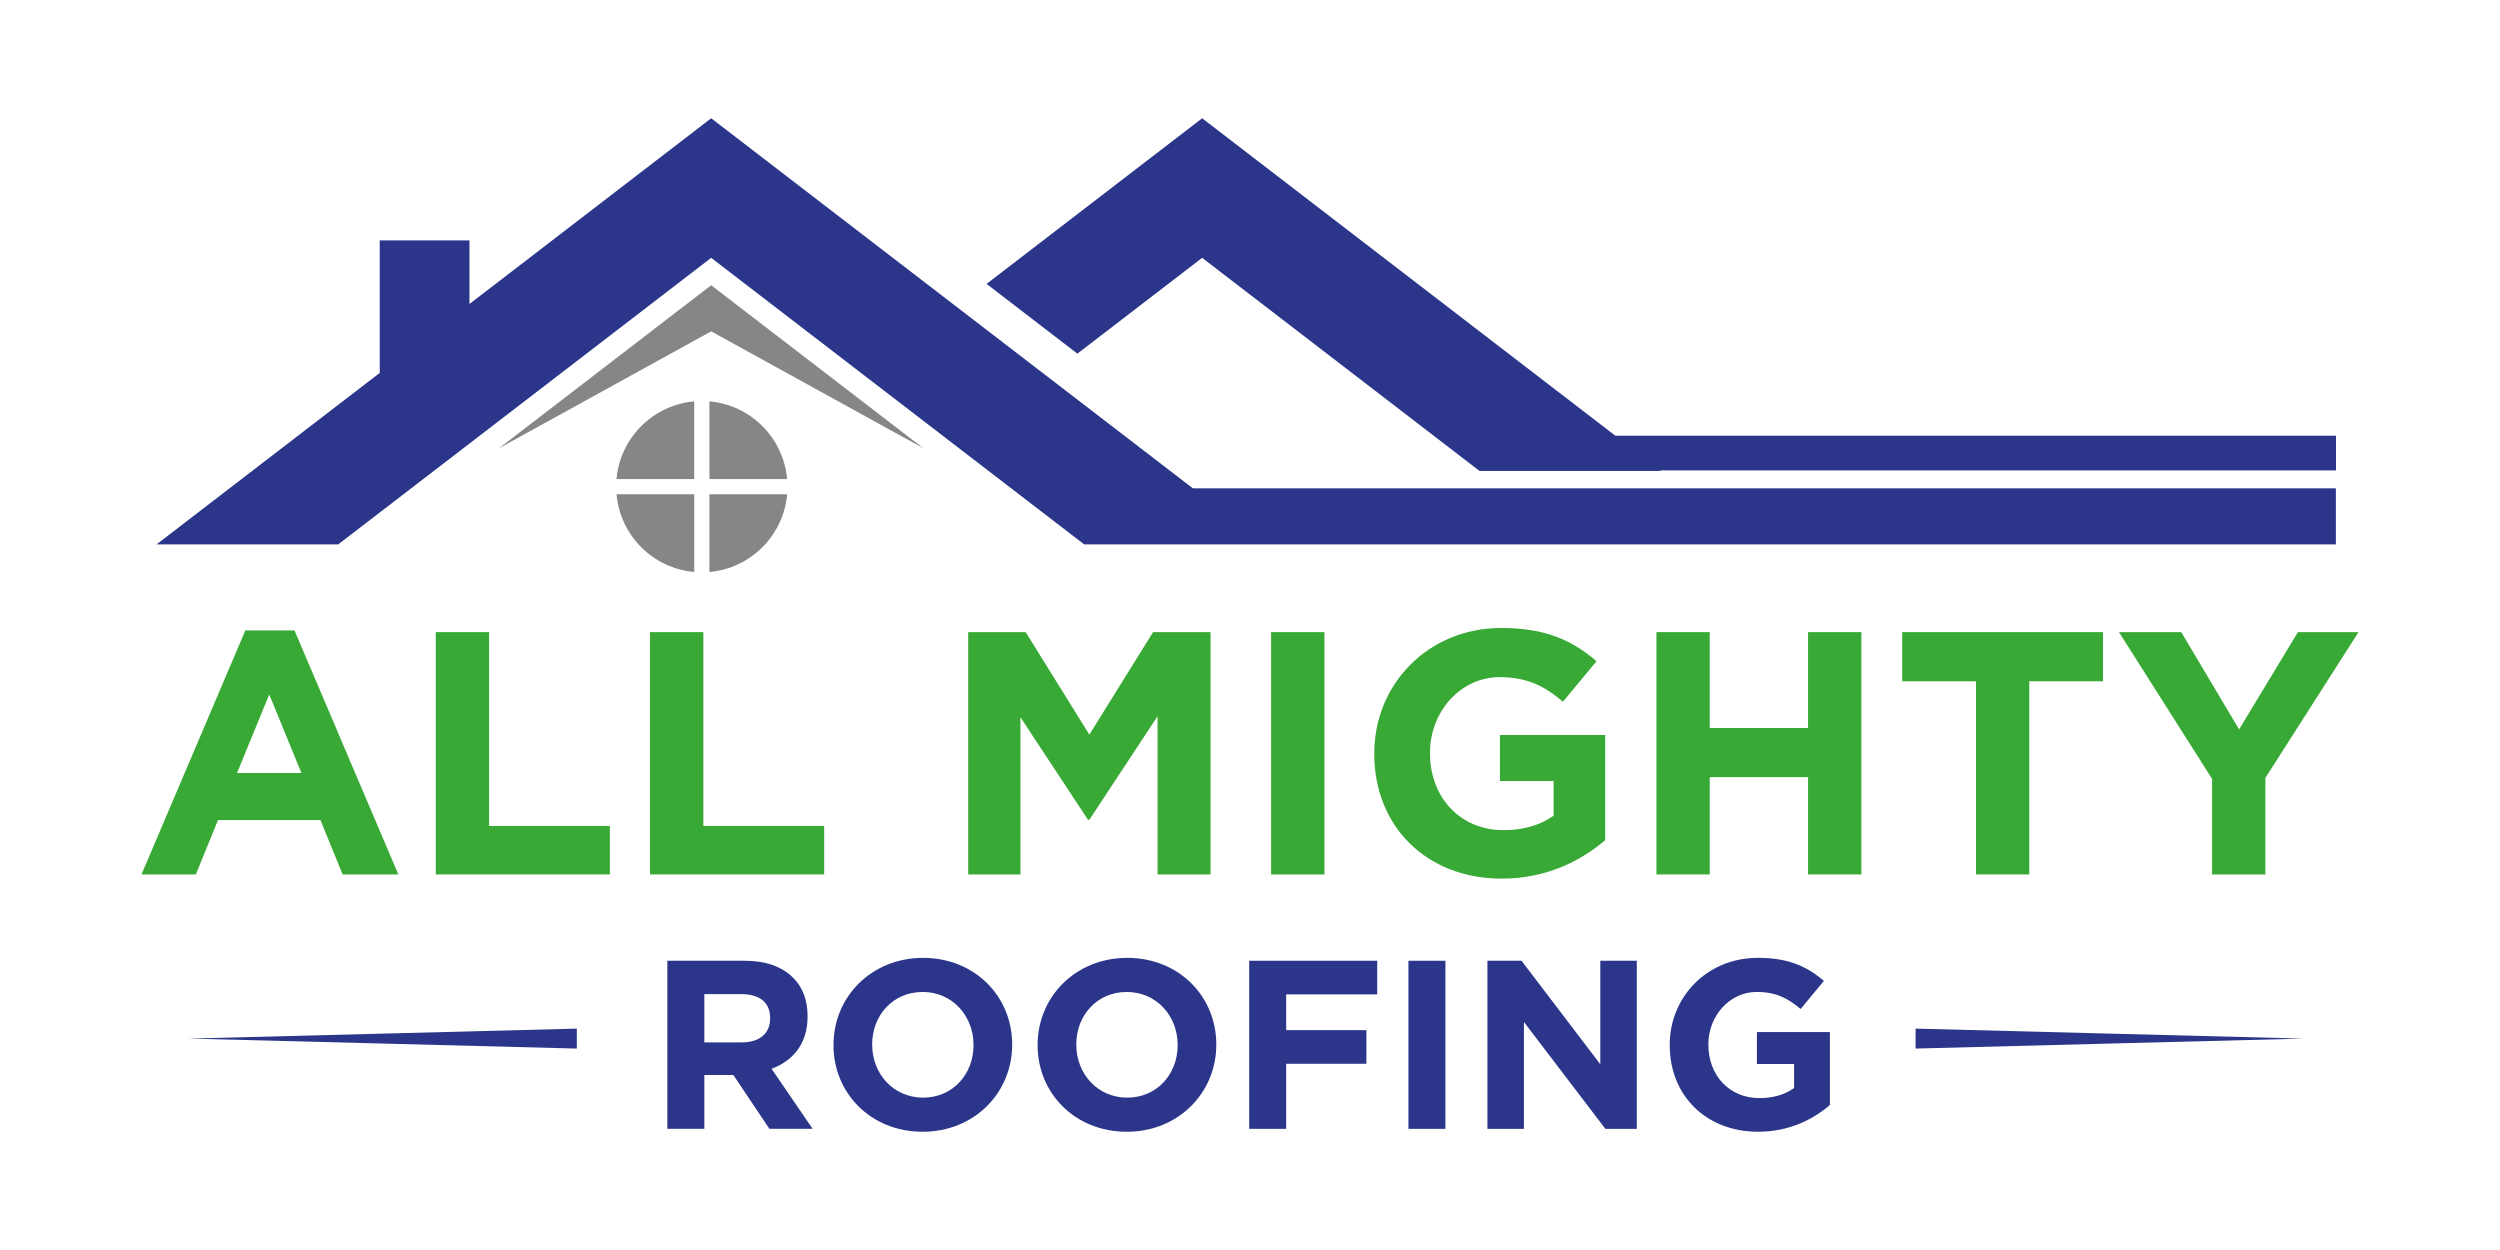 <?xml version="1.0" encoding="UTF-8"?>
<svg id="Capa_1" xmlns="http://www.w3.org/2000/svg" version="1.1" viewBox="0 0 1080 540">
  <!-- Generator: Adobe Illustrator 29.5.1, SVG Export Plug-In . SVG Version: 2.1.0 Build 141)  -->
  <defs>
    <style>
      .st0 {
        fill: #868686;
      }

      .st1 {
        fill: #2b368b;
      }

      .st2 {
        fill: #39a935;
      }
    </style>
  </defs>
  <g>
    <path class="st2" d="M105.99,272.33l-44.87,105.43h23.48l9.57-23.48h44.27l9.57,23.48h24.08l-44.87-105.43h-21.24ZM102.4,333.95l13.91-33.95,13.91,33.95h-27.82Z"/>
    <polygon class="st2" points="211.28 273.08 188.25 273.08 188.25 377.76 263.47 377.76 263.47 356.83 211.28 356.83 211.28 273.08"/>
    <polygon class="st2" points="303.85 273.08 280.82 273.08 280.82 377.76 356.04 377.76 356.04 356.83 303.85 356.83 303.85 273.08"/>
    <polygon class="st2" points="470.6 317.35 443.09 273.08 418.26 273.08 418.26 377.76 440.84 377.76 440.84 309.87 470 354.14 470.6 354.14 500.06 309.42 500.06 377.76 522.95 377.76 522.95 273.08 498.12 273.08 470.6 317.35"/>
    <rect class="st2" x="549.12" y="273.08" width="23.03" height="104.69"/>
    <path class="st2" d="M647.98,337.39h23.18v14.96c-5.83,4.19-13.16,6.28-21.69,6.28-18.54,0-31.71-14.06-31.71-33.2v-.3c0-17.8,13.31-32.6,30.06-32.6,11.96,0,19.44,3.89,27.37,10.62l14.51-17.5c-10.77-9.27-22.43-14.36-41.13-14.36-31.71,0-54.89,24.38-54.89,54.14v.3c0,31.11,22.43,53.84,55.04,53.84,19.14,0,33.95-7.48,44.72-16.6v-45.46h-45.46v19.89Z"/>
    <polygon class="st2" points="781.08 314.5 738.61 314.5 738.61 273.08 715.58 273.08 715.58 377.76 738.61 377.76 738.61 335.74 781.08 335.74 781.08 377.76 804.11 377.76 804.11 273.08 781.08 273.08 781.08 314.5"/>
    <polygon class="st2" points="821.76 294.32 853.62 294.32 853.62 377.76 876.65 377.76 876.65 294.32 908.5 294.32 908.5 273.08 821.76 273.08 821.76 294.32"/>
    <polygon class="st2" points="992.7 273.08 967.28 315.1 942.31 273.08 915.39 273.08 955.62 336.49 955.62 377.76 978.65 377.76 978.65 336.04 1018.88 273.08 992.7 273.08"/>
  </g>
  <g>
    <polygon class="st1" points="81.64 448.67 165.41 450.82 249.18 452.98 249.18 448.67 249.18 444.36 165.41 446.52 81.64 448.67"/>
    <polygon class="st1" points="827.53 444.36 827.53 448.67 827.53 452.98 911.3 450.82 995.08 448.67 911.3 446.52 827.53 444.36"/>
    <path class="st1" d="M348.87,439.21v-.21c0-6.95-2.07-12.45-6.22-16.6-4.88-4.88-11.93-7.37-21.16-7.37h-33.2v72.62h15.98v-23.24h12.55l15.56,23.24h18.67l-17.74-25.94c9.23-3.42,15.56-10.79,15.56-22.51ZM332.69,440.04c0,6.22-4.36,10.27-12.24,10.27h-16.18v-20.85h15.87c7.88,0,12.55,3.42,12.55,10.37v.21Z"/>
    <path class="st1" d="M398.77,413.8c-22.41,0-38.7,16.91-38.7,37.56v.21c0,20.65,16.08,37.35,38.49,37.35s38.7-16.91,38.7-37.56v-.21c0-20.64-16.08-37.35-38.49-37.35ZM420.56,451.56c0,12.45-8.92,22.62-21.79,22.62s-21.99-10.38-21.99-22.82v-.21c0-12.45,8.92-22.62,21.79-22.62s21.99,10.38,21.99,22.82v.21Z"/>
    <path class="st1" d="M486.95,413.8c-22.41,0-38.7,16.91-38.7,37.56v.21c0,20.65,16.08,37.35,38.49,37.35s38.7-16.91,38.7-37.56v-.21c0-20.64-16.08-37.35-38.49-37.35ZM508.74,451.56c0,12.45-8.92,22.62-21.79,22.62s-21.99-10.38-21.99-22.82v-.21c0-12.45,8.92-22.62,21.79-22.62s21.99,10.38,21.99,22.82v.21Z"/>
    <polygon class="st1" points="539.65 487.66 555.63 487.66 555.63 459.55 590.28 459.55 590.28 445.02 555.63 445.02 555.63 429.57 594.95 429.57 594.95 415.04 539.65 415.04 539.65 487.66"/>
    <rect class="st1" x="608.44" y="415.04" width="15.98" height="72.62"/>
    <polygon class="st1" points="691.33 459.76 657.3 415.04 642.57 415.04 642.57 487.66 658.34 487.66 658.34 441.5 693.51 487.66 707.1 487.66 707.1 415.04 691.33 415.04 691.33 459.76"/>
    <path class="st1" d="M758.97,459.65h16.08v10.37c-4.05,2.91-9.13,4.36-15.04,4.36-12.86,0-21.99-9.75-21.99-23.03v-.21c0-12.34,9.23-22.62,20.85-22.62,8.3,0,13.49,2.7,18.99,7.37l10.06-12.14c-7.47-6.43-15.56-9.96-28.53-9.96-21.99,0-38.07,16.91-38.07,37.56v.21c0,21.58,15.56,37.35,38.18,37.35,13.28,0,23.55-5.19,31.02-11.52v-31.54h-31.54v13.8Z"/>
    <polygon class="st1" points="427.04 143.14 307.23 51.09 202.81 131.32 202.81 103.84 164.04 103.84 164.04 161.1 67.61 235.19 146.09 235.19 187.43 203.43 215.57 181.81 307.23 111.38 427.04 203.43 468.38 235.19 546.85 235.19 1009.1 235.19 1009.1 210.96 515.33 210.96 427.04 143.14"/>
    <polygon class="st1" points="697.84 188.24 639.13 143.14 519.33 51.09 426.2 122.64 465.43 152.78 519.33 111.38 597.8 171.67 639.13 203.43 717.61 203.43 717.32 203.21 1009.16 203.21 1009.16 188.24 697.84 188.24"/>
  </g>
  <g>
    <path class="st0" d="M398.9,193.65c-.98-.75-31.53-24.23-91.67-70.43,0,0-30.55,23.48-91.67,70.43l91.67-50.51,91.67,50.51Z"/>
    <path class="st0" d="M306.47,173.39v33.57h33.57c-1.57-17.82-15.76-32.01-33.57-33.57Z"/>
    <path class="st0" d="M299.91,247.1v-33.57h-33.57c1.57,17.82,15.76,32.01,33.57,33.57Z"/>
    <path class="st0" d="M266.33,206.96h33.57v-33.57c-17.82,1.57-32.01,15.76-33.57,33.57Z"/>
    <path class="st0" d="M306.47,247.1c17.82-1.57,32.01-15.76,33.57-33.57h-33.57v33.57Z"/>
  </g>
</svg>